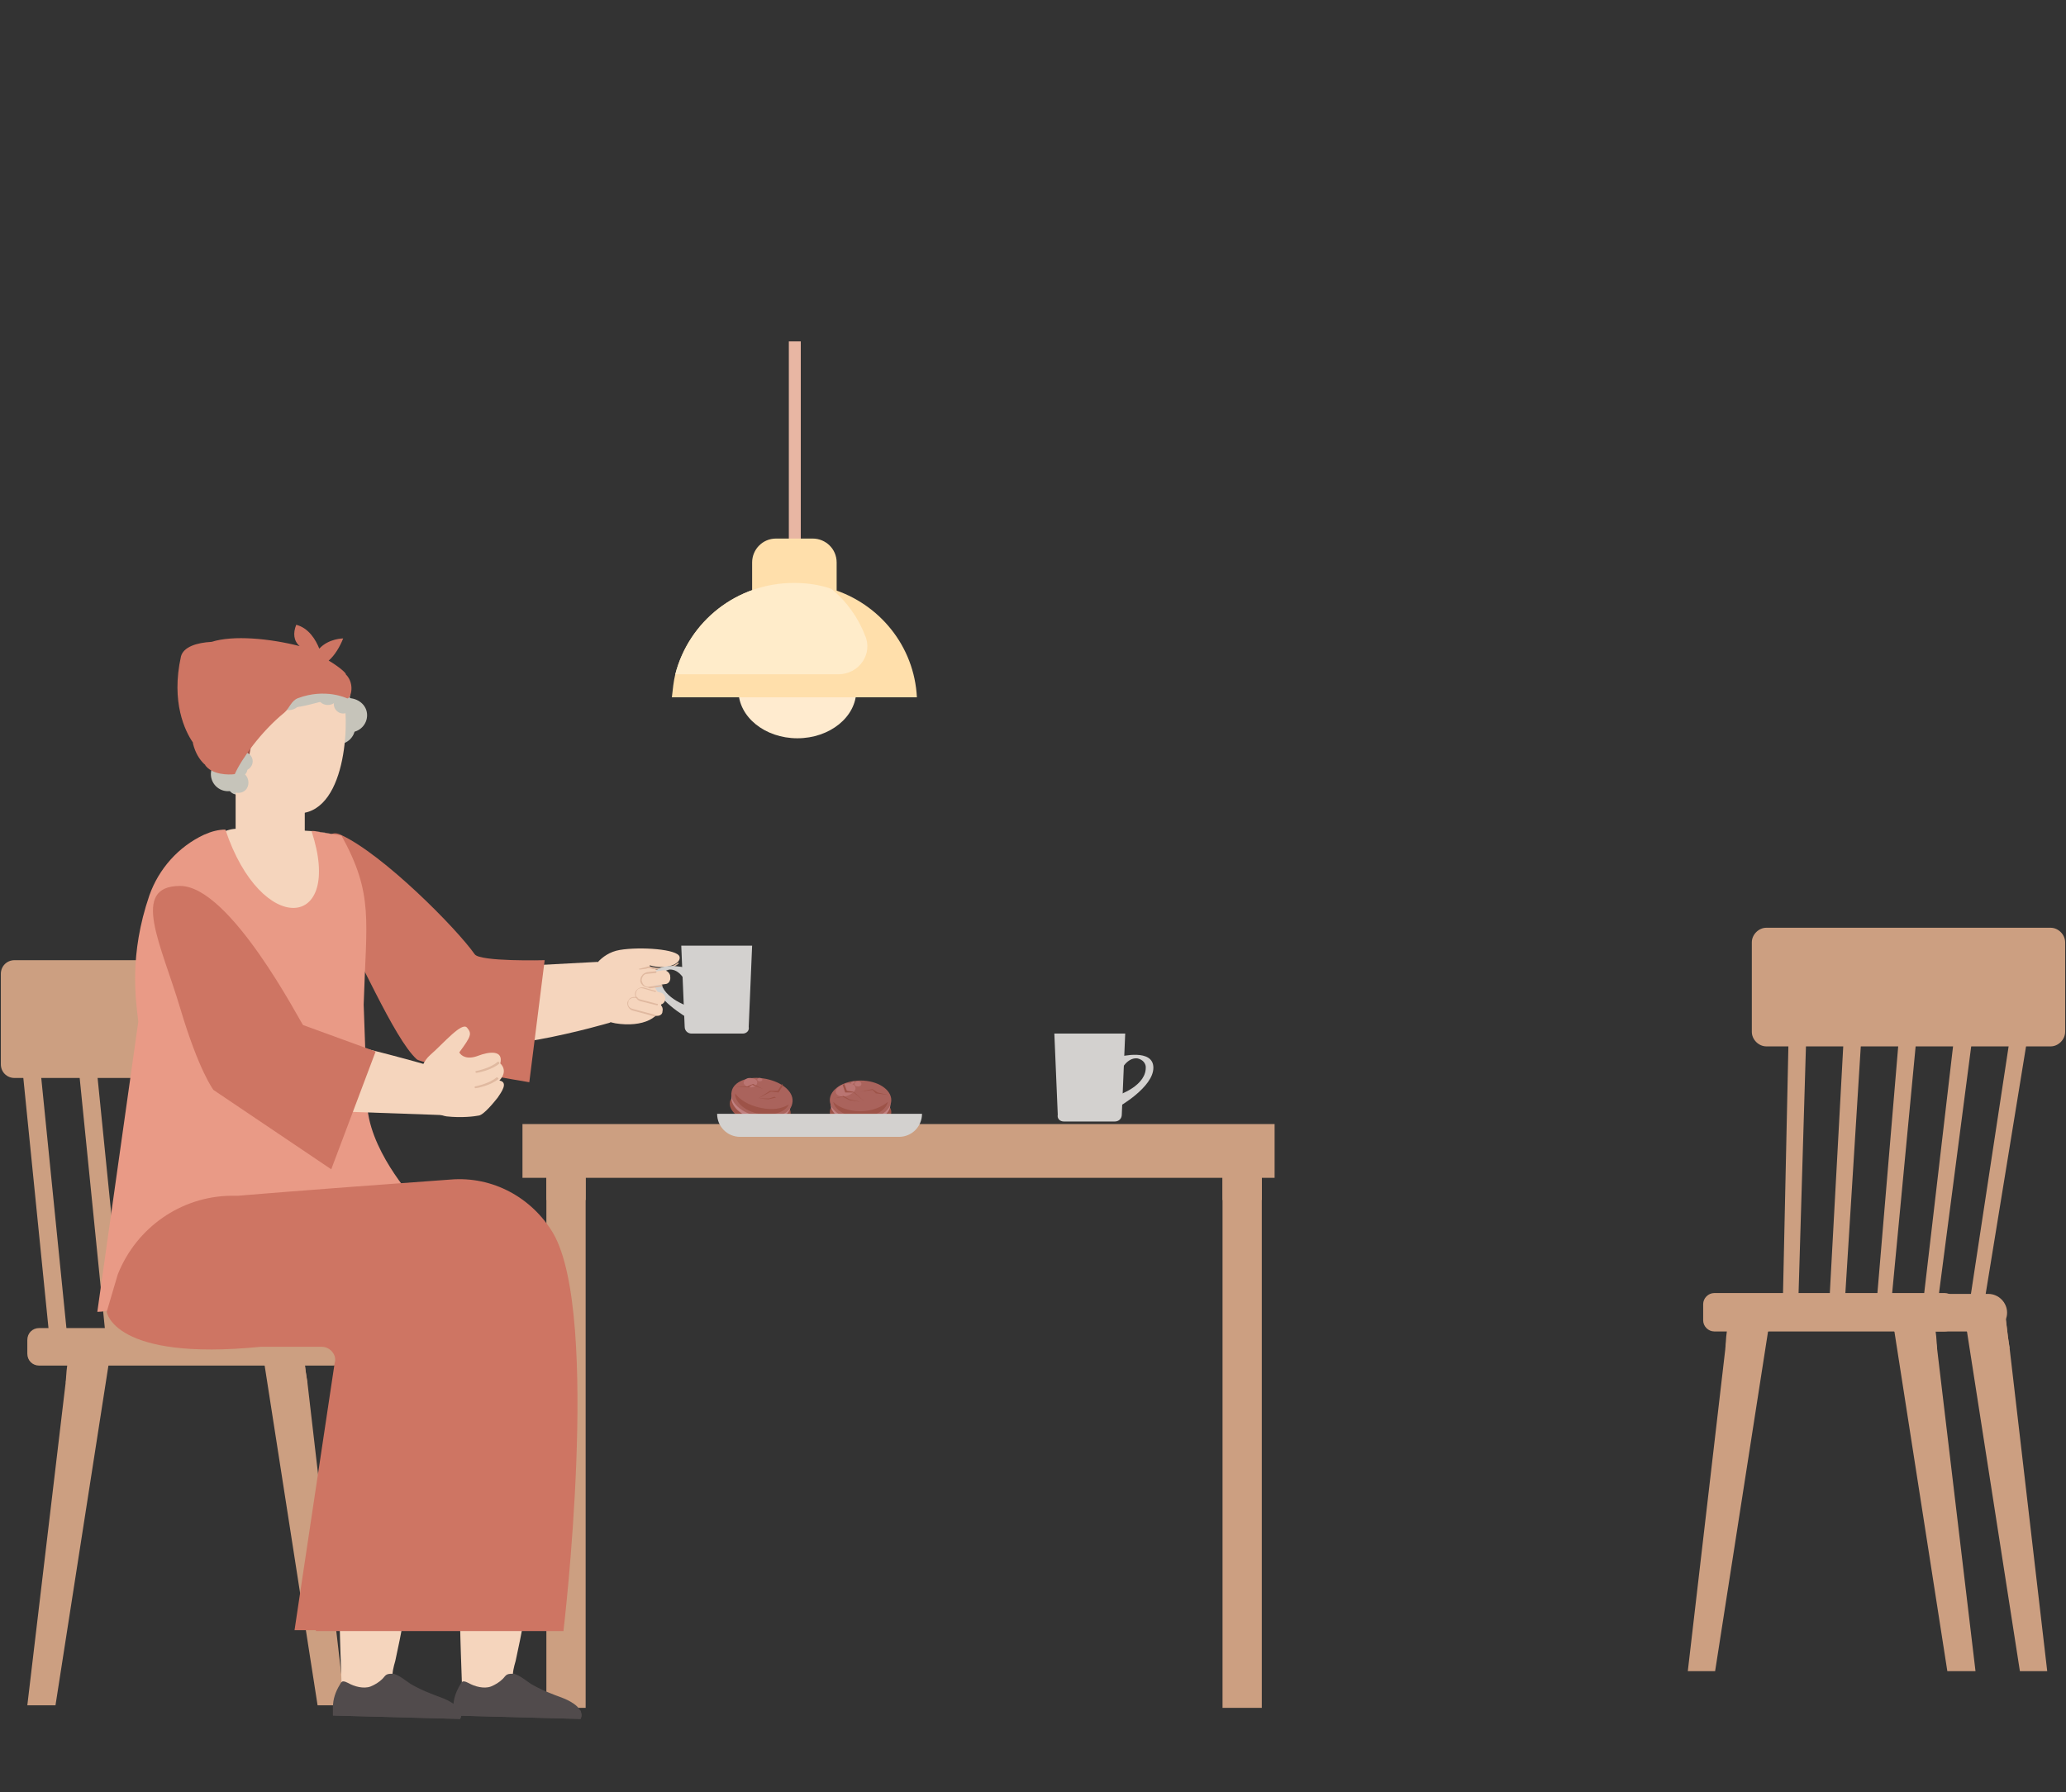 <?xml version="1.0" encoding="utf-8"?>
<!-- Generator: Adobe Illustrator 26.2.1, SVG Export Plug-In . SVG Version: 6.00 Build 0)  -->
<svg version="1.1" id="圖層_1" xmlns="http://www.w3.org/2000/svg" xmlns:xlink="http://www.w3.org/1999/xlink" x="0px" y="0px"
	 viewBox="0 0 242 210" style="enable-background:new 0 0 242 210;" xml:space="preserve">
<rect x="0" y="0" width="242" height="210" fill="#333333" stroke="none"/>
<style type="text/css">
	.st0{fill:#CC9F81;}
	.st1{fill:#F5D5BD;}
	.st2{fill:#514B4C;}
	.st3{fill:#C6C4BA;}
	.st4{fill:#9D5348;}
	.st5{fill:#603F36;}
	.st6{fill:#CE7563;}
	.st7{fill:#E99A86;}
	.st8{fill:#E8B6A3;}
	.st9{fill:#FFDFAB;}
	.st10{fill:#FFEBCF;}
	.st11{fill:#FFECCA;}
	.st12{fill:#E0B9A0;}
	.st13{fill:#D3D1CF;}
	.st14{fill:#C18181;}
	.st15{fill:#AA635C;}
	.st16{fill:#BA7572;}
</style>
<g>
	<rect x="64" y="136.2" class="st0" width="4.6" height="63.9"/>
</g>
<g>
	<g>
		<g>
			<polygon class="st0" points="8,157.8 4.3,121 2.2,121 5.9,157.8 			"/>
		</g>
		<g>
			<polygon class="st0" points="14.6,157.8 10.9,121 8.8,121 12.5,157.8 			"/>
		</g>
		<g>
			<polygon class="st0" points="21.2,157.8 17.5,121 15.4,121 19.1,157.8 			"/>
		</g>
		<g>
			<polygon class="st0" points="27.8,157.8 24.2,121 22.1,121 25.7,157.8 			"/>
		</g>
		<g>
			<polygon class="st0" points="34.5,157.8 30.8,121 28.7,121 32.3,157.8 			"/>
		</g>
	</g>
	<g>
		<path class="st0" d="M33.5,126.3H1.7c-0.9,0-1.6-0.7-1.6-1.6v-10.6c0-0.9,0.7-1.6,1.6-1.6h31.8c0.9,0,1.6,0.7,1.6,1.6v10.6
			C35.2,125.6,34.4,126.3,33.5,126.3z"/>
	</g>
	<g>
		<g>
			<polygon class="st0" points="13.1,157.2 12.9,158.8 12.7,160 6.5,199.8 3.2,199.8 7.7,161.9 7.8,160.6 8.1,158.1 8.3,156.6 			
				"/>
		</g>
		<g>
			<path class="st0" d="M12.9,158.8l-0.2,1.2c-1.6,0.6-3.6,1.4-5,2l0.2-1.3l0.3-2.5L12.9,158.8z"/>
		</g>
	</g>
	<g>
		<g>
			<polygon class="st0" points="30.5,157.2 30.8,158.8 31,160 37.2,199.8 40.4,199.8 36,161.9 35.8,160.6 35.5,158.1 35.4,156.6 			
				"/>
		</g>
		<g>
			<path class="st0" d="M30.8,158.8L31,160c1.6,0.6,3.6,1.4,5,2l-0.2-1.3l-0.3-2.5L30.8,158.8z"/>
		</g>
	</g>
	<g>
		<path class="st0" d="M39,160H4.6c-0.8,0-1.4-0.6-1.4-1.4V157c0-0.8,0.6-1.4,1.4-1.4H39c0.8,0,1.4,0.6,1.4,1.4v1.6
			C40.4,159.4,39.8,160,39,160z"/>
	</g>
</g>
<g>
	<g>
		<g>
			<g>
				<g>
					<g>
						<g>
							<g>
								<g>
									<g>
										<path class="st1" d="M44.4,199.1c-0.9,0-1.8-0.1-2.7-0.3c-0.1,0-0.2,0-0.3-0.1c-0.1,0-0.3-0.1-0.4-0.1
											c-0.1,0-0.2-0.1-0.3-0.1c-0.6-0.3-0.7-0.5-0.7-1.1c0,0,0,0,0,0c0,0,0-0.1,0-0.1c0-0.1,0-0.1,0-0.2
											c-0.3-9-0.9-18.8,2.7-27.3c0.5-1.2,1.1-2.3,2-3.1c0.9-0.8,2.3-1.3,3.5-0.9c2.9,0.9,1.5,5.9,1.3,8.1
											c-0.3,3.7-0.8,7.4-1.4,11.1c-0.5,3.2-1.1,6.4-1.8,9.6c-0.2,0.7-0.4,1.4-0.3,2.1c0,0.5,0.5,1.1,0.4,1.6
											C46.1,199,45.2,199.1,44.4,199.1z"/>
									</g>
								</g>
							</g>
						</g>
					</g>
				</g>
			</g>
		</g>
	</g>
	<g>
		<g>
			<g>
				<g>
					<g>
						<g>
							<g>
								<g>
									<g>
										<g>
											<path class="st2" d="M53.9,201.4C53.8,201.4,53.8,201.4,53.9,201.4L39,201c0-0.1,0-0.2,0-0.3c0-0.2,0-0.5,0-0.7
												c0-0.9,0.3-1.8,0.8-2.6c0.1-0.2,0.2-0.4,0.4-0.4c0.2,0,0.4,0.1,0.6,0.2c0.7,0.4,1.8,0.7,2.6,0.4c0.5-0.2,1-0.5,1.4-0.9
												c0.2-0.2,0.3-0.4,0.5-0.5c0.2-0.1,0.5-0.1,0.8-0.1c0.7,0.2,1.4,0.8,2,1.2c0.7,0.4,1.5,0.8,2.3,1.1c0.7,0.3,1.4,0.5,2,0.8
												c0.4,0.2,1.1,0.6,1.4,1.1C54,200.7,54.1,201,53.9,201.4z"/>
										</g>
									</g>
								</g>
							</g>
						</g>
					</g>
				</g>
			</g>
			<g>
				<g>
					<g>
						<g>
							<g>
								<g>
									<g>
										<g>
											<path class="st2" d="M53.9,201.4C53.8,201.4,53.8,201.4,53.9,201.4L39,201c0-0.1,0-0.2,0-0.3c0-0.2,0-0.5,0-0.7l14.9,0.4
												C54,200.7,54.1,201,53.9,201.4z"/>
										</g>
									</g>
								</g>
							</g>
						</g>
					</g>
				</g>
			</g>
			<g>
				<g>
					<g>
						<g>
							<g>
								<g>
									<g>
										<g>
											<path class="st2" d="M50.6,199.1c-0.1-0.2-0.3-0.2-0.4-0.3c-0.8-0.4-1.7-0.8-2.4-1.3c-0.4-0.3-0.9-0.6-1.3-0.9
												c-0.1,0-0.2-0.1-0.2,0c0,0-0.1,0.1-0.1,0.1c0.8,0.6,1.6,1.1,2.5,1.6c0.4,0.2,0.9,0.4,1.3,0.6c0.1,0,0.2,0.1,0.3,0.1
												c0.1,0.1,0,0.2-0.1,0.3c-0.1,0.1-0.6,0.6-0.5,0.8c0.2,0.3,0.5-0.2,0.5-0.3c0-0.1,0.1-0.2,0.2-0.3
												C50.5,199.4,50.6,199.2,50.6,199.1z"/>
										</g>
									</g>
								</g>
							</g>
						</g>
					</g>
				</g>
			</g>
		</g>
	</g>
</g>
<g>
	<g>
		<g>
			<g>
				<g>
					<g>
						<g>
							<g>
								<g>
									<g>
										<path class="st1" d="M58.5,199.1c-0.9,0-1.8-0.1-2.7-0.3c-0.1,0-0.2,0-0.3-0.1c-0.1,0-0.3-0.1-0.4-0.1
											c-0.1,0-0.2-0.1-0.3-0.1c-0.6-0.3-0.7-0.5-0.7-1.1c0,0,0,0,0,0c0,0,0-0.1,0-0.1c0-0.1,0-0.1,0-0.2
											c-0.3-9-0.9-18.8,2.7-27.3c0.5-1.2,1.1-2.3,2-3.1c0.9-0.8,2.3-1.3,3.5-0.9c2.9,0.9,1.5,5.9,1.3,8.1
											c-0.3,3.7-0.8,7.4-1.4,11.1c-0.5,3.2-1.1,6.4-1.8,9.6c-0.2,0.7-0.4,1.4-0.3,2.1c0,0.5,0.5,1.1,0.4,1.6
											C60.2,199,59.3,199.1,58.5,199.1z"/>
									</g>
								</g>
							</g>
						</g>
					</g>
				</g>
			</g>
		</g>
	</g>
	<g>
		<g>
			<g>
				<g>
					<g>
						<g>
							<g>
								<g>
									<g>
										<g>
											<path class="st2" d="M68,201.4C68,201.4,67.9,201.4,68,201.4L53.1,201c0-0.1,0-0.2,0-0.3c0-0.2,0-0.5,0-0.7
												c0-0.9,0.3-1.8,0.8-2.6c0.1-0.2,0.2-0.4,0.4-0.4c0.2,0,0.4,0.1,0.6,0.2c0.7,0.4,1.8,0.7,2.6,0.4c0.5-0.2,1-0.5,1.4-0.9
												c0.2-0.2,0.3-0.4,0.5-0.5c0.2-0.1,0.5-0.1,0.8-0.1c0.7,0.2,1.4,0.8,2,1.2c0.7,0.4,1.5,0.8,2.3,1.1c0.7,0.3,1.4,0.5,2,0.8
												c0.4,0.2,1.1,0.6,1.4,1.1C68.1,200.7,68.2,201,68,201.4z"/>
										</g>
									</g>
								</g>
							</g>
						</g>
					</g>
				</g>
			</g>
			<g>
				<g>
					<g>
						<g>
							<g>
								<g>
									<g>
										<g>
											<path class="st2" d="M68,201.4C68,201.4,67.9,201.4,68,201.4L53.1,201c0-0.1,0-0.2,0-0.3c0-0.2,0-0.5,0-0.7l14.9,0.4
												C68.1,200.7,68.2,201,68,201.4z"/>
										</g>
									</g>
								</g>
							</g>
						</g>
					</g>
				</g>
			</g>
			<g>
				<g>
					<g>
						<g>
							<g>
								<g>
									<g>
										<g>
											<path class="st2" d="M64.7,199.1c-0.1-0.2-0.3-0.2-0.4-0.3c-0.8-0.4-1.7-0.8-2.4-1.3c-0.4-0.3-0.9-0.6-1.3-0.9
												c-0.1,0-0.2-0.1-0.2,0c0,0-0.1,0.1-0.1,0.1c0.8,0.6,1.6,1.1,2.5,1.6c0.4,0.2,0.9,0.4,1.3,0.6c0.1,0,0.2,0.1,0.3,0.1
												c0.1,0.1,0,0.2-0.1,0.3c-0.1,0.1-0.6,0.6-0.5,0.8c0.2,0.3,0.5-0.2,0.5-0.3c0-0.1,0.1-0.2,0.2-0.3
												C64.6,199.4,64.7,199.2,64.7,199.1z"/>
										</g>
									</g>
								</g>
							</g>
						</g>
					</g>
				</g>
			</g>
		</g>
	</g>
</g>
<g>
	<rect x="143.2" y="136.2" class="st0" width="4.6" height="63.9"/>
</g>
<rect x="64" y="134" class="st0" width="4.6" height="6.6"/>
<rect x="143.2" y="134" class="st0" width="4.6" height="6.6"/>
<path class="st3" d="M29.1,92c0,0.7-0.6,1.2-1.3,1.1c-0.7,0-1.2-0.6-1.1-1.3c0-0.7,0.6-1.2,1.3-1.1C28.6,90.8,29.1,91.3,29.1,92z"/>
<path class="st3" d="M28.7,90.7c0,1.1-0.9,2-2,2c-1.1,0-2-0.9-2-2c0-1.1,0.9-2,2-2C27.8,88.8,28.7,89.6,28.7,90.7z"/>
<path class="st3" d="M43,83.8c0,1.1-0.9,2-2,2c-1.1,0-2-0.9-2-2s0.9-2,2-2C42.1,81.9,43,82.7,43,83.8z"/>
<path class="st3" d="M41.6,85.2c0,1.1-0.9,2-2,2s-2-0.9-2-2c0-1.1,0.9-2,2-2S41.6,84.1,41.6,85.2z"/>
<g>
	<g>
		<g>
			<polygon class="st0" points="230.5,154 236.1,117.2 238.2,117.2 232.2,154 			"/>
		</g>
		<g>
			<polygon class="st0" points="225.1,154 229.4,117.2 231.6,117.2 226.8,154 			"/>
		</g>
		<g>
			<polygon class="st0" points="219.7,154 222.8,117.2 224.9,117.2 221.4,154 			"/>
		</g>
		<g>
			<polygon class="st0" points="214.2,154 216.2,117.2 218.3,117.2 216,154 			"/>
		</g>
		<g>
			<polygon class="st0" points="208.8,154 209.6,117.2 211.7,117.2 210.6,154 			"/>
		</g>
	</g>
	<g>
		<path class="st0" d="M206.9,122.6h33.3c0.9,0,1.7-0.8,1.7-1.7v-10.5c0-0.9-0.8-1.7-1.7-1.7h-33.3c-0.9,0-1.7,0.8-1.7,1.7v10.5
			C205.2,121.8,206,122.6,206.9,122.6z"/>
	</g>
	<g>
		<g>
			<polygon class="st0" points="221.5,153.2 221.7,154.8 221.9,156 228.1,195.8 231.4,195.8 226.9,158 226.8,156.6 226.5,154.1 
				226.3,152.6 			"/>
		</g>
		<g>
			<path class="st0" d="M221.7,154.8l0.2,1.2c1.6,0.6,3.6,1.4,5,2l-0.2-1.3l-0.3-2.5L221.7,154.8z"/>
		</g>
	</g>
	<g>
		<g>
			<polygon class="st0" points="229.9,153.2 230.2,154.8 230.4,156 236.6,195.8 239.8,195.8 235.4,158 235.2,156.6 234.9,154.1 
				234.7,152.6 			"/>
		</g>
		<g>
			<path class="st0" d="M230.2,154.8l0.2,1.2c1.6,0.6,3.6,1.4,5,2l-0.2-1.3l-0.3-2.5L230.2,154.8z"/>
		</g>
	</g>
	<g>
		<g>
			<polygon class="st0" points="207.5,153.2 207.3,154.8 207.1,156 200.9,195.8 197.7,195.8 202.1,158 202.2,156.6 202.5,154.1 
				202.7,152.6 			"/>
		</g>
		<g>
			<path class="st0" d="M207.3,154.8l-0.2,1.2c-1.6,0.6-3.6,1.4-5,2l0.2-1.3l0.3-2.5L207.3,154.8z"/>
		</g>
	</g>
	<g>
		<path class="st0" d="M225.1,156h7.8c1.2,0,2.2-1,2.2-2.2l0,0c0-1.2-1-2.2-2.2-2.2h-7.8c-1.2,0-2.2,1-2.2,2.2l0,0
			C222.9,155,223.9,156,225.1,156z"/>
	</g>
	<g>
		<path class="st0" d="M200.8,156h27c0.7,0,1.3-0.6,1.3-1.3v-1.9c0-0.7-0.6-1.3-1.3-1.3h-27c-0.7,0-1.3,0.6-1.3,1.3v1.9
			C199.5,155.4,200.1,156,200.8,156z"/>
	</g>
</g>
<g>
	<path class="st1" d="M54.9,113.5l15.1-0.8l1.5,7.1c0,0-15.7,4.7-20.4,1.9C44.3,117.6,54.9,113.5,54.9,113.5z"/>
</g>
<g>
	<path class="st3" d="M39.1,88.6c0.1-0.1,4.2-6.2,1.2-7C37.3,80.9,36,89.9,39.1,88.6z"/>
</g>
<g>
	<g>
		<g>
			<path class="st3" d="M25.1,81.9c0,0-1.6,9,3.3,9.1c0.7,0,0.9,3.6,1.6,3.7c3.3,0.4,5-4.5,4-9.2C32.9,80.2,26.9,76.3,25.1,81.9z"/>
		</g>
	</g>
</g>
<g>
	<g>
		<path class="st1" d="M31.6,102.1L31.6,102.1c-2.2,0-4-1.8-4-4v-9.7h8.1V98C35.6,100.2,33.8,102.1,31.6,102.1z"/>
	</g>
</g>
<g>
	<g>
		<g>
			<path class="st1" d="M27.1,87.1c0,0,2.3,8.5,8,8.2c5.7-0.3,5.9-11.7,5-14.1c-0.9-2.4-7.2-5.2-11.6-0.9
				C26.1,82.8,27.1,87.1,27.1,87.1z"/>
		</g>
	</g>
</g>
<g>
	<g>
		<g>
			<g>
				<path class="st3" d="M40.9,80.6c0.4,1-0.1,1.8-1.1,1.5c-1.4-0.7-5.6,1.8-7.1,0.3c-1.9-1.9-0.2-4.9,0.5-5.6
					c0.7-0.7,4.5,0.1,6.4,2C40.3,79.4,40.7,80,40.9,80.6z"/>
			</g>
			<g>
				<g>
					<path class="st3" d="M27.9,88.9c0,0,1.9-1.5,1.5-4.2c0-0.3-0.2-0.5-0.4-0.7c-0.9-0.8-2.4,0.4-3.2,2.2
						C25,88.2,26.2,90.4,27.9,88.9z"/>
				</g>
				<g>
					<g>
						<path class="st3" d="M29.3,86.6c0,0-0.4-5.1,5.9-4.1c0.6,0.1,2-0.5,2.5-0.7c0.5-0.1,1.8,0.1,1.9-0.4c0.6-3.3-4.7-5.6-9.1-5
							C25.6,77.1,24.3,84.3,29.3,86.6z"/>
					</g>
				</g>
			</g>
		</g>
	</g>
</g>
<g>
	<path class="st1" d="M27.8,97.1c-1.3,0-2.6,0.7-3.3,1.9c-2.4,3.9-12.7,10.1,6.2,8.9c21.2-1.3,4.5-7.3,6.2-10.5l1.9,0.3
		c-1.4-0.3-2.8-0.4-4.3-0.4l-5.9-0.1C28.4,97.1,28.1,97.1,27.8,97.1C27.8,97.1,27.8,97.1,27.8,97.1z"/>
</g>
<g>
	<g>
		<path class="st4" d="M29.5,86.9c-0.7-0.6-2.5-2-3.3-0.3c-0.9,1.8,1.8,3.1,2.7,3.5L29.5,86.9z"/>
	</g>
	<g>
		<g>
			<path class="st5" d="M28.8,87.9c-0.1,0-0.1,0-0.1-0.1c-0.4-1.2-1.5-1-1.6-0.9c-0.1,0-0.2,0-0.2-0.1c0-0.1,0-0.2,0.1-0.2
				c0,0,1.5-0.3,1.9,1.1C28.9,87.8,28.9,87.9,28.8,87.9C28.8,87.9,28.8,87.9,28.8,87.9z"/>
		</g>
	</g>
</g>
<g>
	<path class="st4" d="M51.5,107.9l-7,8.8l7.4,5.2c1,0.5,5.8,1.4,7.8-0.7l1.5-1.6C61.2,119.6,55.4,112.7,51.5,107.9z"/>
</g>
<g>
	<path class="st6" d="M63.8,112.5L62,126.8c0,0-12.6-2.1-13.2-2.7c-2.7-2.5-6.7-12.1-10.4-18.5c0,2.7-2.2-9.5,1.5-7.8
		c5,2.3,13.6,11,15.7,14C56.2,112.7,63.8,112.5,63.8,112.5z"/>
</g>
<g>
	<g>
		<path class="st7" d="M11.4,153.7L11.4,153.7c2.7,0,4.9-2.1,5.1-4.8l0.3-3.9c0.1-0.8,1.1-1.1,1.6-0.4c0.1,0.2,0.3,0.4,0.5,0.6
			c1.7,2.1,4.7,2.4,6.8,0.7c7.9-6.6,17.3-2.6,22.6-5.5l0.1,0c0,0-5.4-5.9-5.4-11.4l-0.4-11.3c0.3-9.9,1.2-12.9-2.6-19.8l-2.5-0.4
			c-0.4-0.1-1-0.2-1-0.1c3.8,11.6-5.9,12.4-10.1-0.2c-0.8,0-1.6,0.2-2.5,0.6c-3,1.4-5.3,4-6.4,7.1c-2.4,7-1.6,12.2-1.3,14.8
			C16.2,119.7,11.4,153.7,11.4,153.7z"/>
	</g>
</g>
<path class="st3" d="M29.1,91.7c0,0.7-0.5,1.2-1.2,1.2c-0.7,0-1.2-0.5-1.2-1.2c0-0.7,0.5-1.2,1.2-1.2C28.6,90.4,29.1,91,29.1,91.7z"
	/>
<path class="st3" d="M41.3,82.5c0,0.6-0.5,1.1-1.1,1.1s-1.1-0.5-1.1-1.1c0-0.6,0.5-1.1,1.1-1.1S41.3,81.9,41.3,82.5z"/>
<path class="st3" d="M35.4,81.6c0,0.9-0.7,1.6-1.6,1.6c-0.9,0-1.6-0.7-1.6-1.6c0-0.9,0.7-1.6,1.6-1.6C34.6,80,35.4,80.7,35.4,81.6z"
	/>
<path class="st3" d="M39.6,81.4c0,0.7-0.5,1.2-1.2,1.2c-0.7,0-1.2-0.5-1.2-1.2c0-0.7,0.5-1.2,1.2-1.2C39.1,80.2,39.6,80.8,39.6,81.4
	z"/>
<path class="st3" d="M29.6,89.2c0,0.6-0.5,1.1-1.1,1.1c-0.6,0-1.1-0.5-1.1-1.1c0-0.6,0.5-1.1,1.1-1.1C29.1,88.1,29.6,88.6,29.6,89.2
	z"/>
<circle class="st3" cx="27.9" cy="90" r="1.1"/>
<g>
	<g>
		<rect x="92.4" y="40" class="st8" width="1.4" height="43.6"/>
	</g>
	<g>
		<g>
			<path class="st9" d="M95.2,75.7h-4.3c-1.5,0-2.8-1.2-2.8-2.8v-7c0-1.5,1.2-2.8,2.8-2.8h4.3c1.5,0,2.8,1.2,2.8,2.8v7
				C98,74.5,96.7,75.7,95.2,75.7z"/>
		</g>
		<g>
			<g>
				<path class="st10" d="M100.3,80.9c0,3.1-3.1,5.6-6.9,5.6c-3.8,0-6.9-2.5-6.9-5.6c0-3.1,3.1-5.6,6.9-5.6
					C97.2,75.3,100.3,77.8,100.3,80.9z"/>
			</g>
			<g>
				<path class="st9" d="M107.4,81.7H78.7c0.1-0.9,0.2-1.9,0.4-2.7c1.6-6.2,7.2-10.7,13.9-10.7c1.5,0,3,0.2,4.4,0.7
					C103,70.7,107.1,75.7,107.4,81.7z"/>
			</g>
			<g>
				<path class="st11" d="M98.2,79H79.1c1.6-6.2,7.2-10.7,13.9-10.7c1.5,0,3,0.2,4.4,0.7c1.7,1.4,3.1,3.3,3.9,5.4
					C102.3,76.5,100.7,79,98.2,79z"/>
			</g>
		</g>
	</g>
</g>
<g>
	<g>
		<path class="st1" d="M50.5,130.6l-20-0.7c-1.4,0-4-1-3.9-2.8c0.2-2.1,0.6-4.5,1.9-5.8c2.4-2.4,24.7,4.4,24.7,4.4l-0.1,5
			L50.5,130.6z"/>
	</g>
	<g>
		<g>
			<g>
				<path class="st1" d="M49.1,127.5c0,0-0.3-2.5,1.3-3.9c1.6-1.4,3.7-3.9,4.3-3.2c0.6,0.7,0.5,1-0.9,2.9c0.2,0.4,0.9,0.9,2.2,0.4
					c1.3-0.5,3-0.7,2.6,0.9c0,0,1,0.8-0.1,2c1.1,0.2,0.2,1.4-0.2,2c-0.4,0.5-1.6,2-2.2,2.1c-0.5,0.1-2,0.3-3.8,0.1
					c-1.3-0.2-2.5-1.3-3-2.8C49.1,127.6,49.1,127.5,49.1,127.5z"/>
			</g>
		</g>
		<g>
			<g>
				<path class="st12" d="M58.5,124.6C58.5,124.6,58.5,124.6,58.5,124.6c-0.9,0.8-2.6,1.1-2.7,1.1c0,0-0.1,0-0.1-0.1
					c0,0,0-0.1,0-0.1c0,0,1.7-0.3,2.6-1.1C58.4,124.4,58.5,124.4,58.5,124.6C58.5,124.5,58.5,124.6,58.5,124.6z"/>
			</g>
		</g>
		<g>
			<g>
				<path class="st12" d="M58.4,126.4C58.4,126.4,58.4,126.4,58.4,126.4c-0.9,0.8-2.6,1.1-2.7,1.1c0,0-0.1,0-0.1-0.1
					c0,0,0-0.1,0-0.1c0,0,1.7-0.3,2.6-1.1C58.3,126.3,58.4,126.3,58.4,126.4C58.4,126.4,58.4,126.4,58.4,126.4z"/>
			</g>
		</g>
	</g>
</g>
<g>
	<g>
		<g>
			<path class="st1" d="M77.4,115.6c-0.2-0.2-0.1-0.5-0.1-0.9c0-0.3,0.1-0.7,0.4-0.9c-1.1-0.3-1.6-0.3-1.6-0.7c2,0.6,3.7-0.2,3.5-1
				c-0.2-0.9-4.6-1.2-7-0.8c-2.4,0.4-3.4,2.6-3.4,2.6s0,0.1-0.1,0.4c-0.2,1.5-0.1,6.9,0.4,5.5c0.3-0.9,1.4-0.1,2.6,0.1
				c3.1,0.5,5.7-0.6,5.3-2.8V115.6z"/>
		</g>
		<g>
			<path class="st12" d="M74.9,113.6C74.9,113.6,74.8,113.6,74.9,113.6c-0.1-0.1-0.1-0.1,0-0.1l0.8-0.2c0.2-0.1,0.4-0.1,0.7,0
				c0.5,0.1,1.8,0.4,3-0.5c0,0,0.1,0,0.1,0c0,0,0,0.1,0,0.1c-1.2,1-2.6,0.7-3.2,0.6c-0.2-0.1-0.4-0.1-0.6,0L74.9,113.6
				C74.9,113.6,74.9,113.6,74.9,113.6z"/>
		</g>
	</g>
</g>
<g>
	<path class="st1" d="M76.7,119l-2.6-0.7c-0.4-0.1-0.6-0.5-0.5-0.9l0,0c0.1-0.4,0.5-0.6,0.9-0.5l2.6,0.7c0.4,0.1,0.6,0.5,0.5,0.9
		l0,0C77.6,118.9,77.2,119.1,76.7,119z"/>
</g>
<g>
	<path class="st12" d="M76.7,119.1C76.7,119.1,76.7,119.1,76.7,119.1l-2.6-0.7c-0.4-0.1-0.7-0.6-0.6-1c0.1-0.2,0.2-0.4,0.4-0.5
		c0.2-0.1,0.4-0.1,0.6-0.1l2.6,0.7c0,0,0.1,0,0,0.1c0,0,0,0.1-0.1,0l-2.6-0.7c-0.2,0-0.4,0-0.5,0.1c-0.2,0.1-0.3,0.2-0.3,0.4
		c-0.1,0.4,0.1,0.7,0.5,0.8l2.6,0.7C76.8,119,76.8,119,76.7,119.1C76.8,119.1,76.8,119.1,76.7,119.1z"/>
</g>
<g>
	<path class="st13" d="M80.3,115c0,0-0.7-1.5-1.9-1.4c-0.5,0.1-0.9,0.4-1,0.9c-0.2,2.3,3.2,3.4,3.2,3.4v1.4c0,0-4.1-2.3-4.1-4.6
		c0-2.3,3.9-1.3,3.9-1.3L80.3,115z"/>
</g>
<g>
	<path class="st1" d="M77,117.7l-1.9-0.5c-0.4-0.1-0.6-0.5-0.5-0.9l0,0c0.1-0.4,0.5-0.6,0.9-0.5l1.9,0.5c0.4,0.1,0.6,0.5,0.5,0.9
		l0,0C77.8,117.6,77.4,117.8,77,117.7z"/>
</g>
<g>
	<path class="st12" d="M77,117.8C77,117.8,77,117.8,77,117.8l-2-0.5c-0.4-0.1-0.7-0.6-0.6-1c0.1-0.4,0.6-0.7,1-0.6l1.4,0.4
		c0,0,0.1,0,0,0.1c0,0,0,0.1-0.1,0l-1.4-0.4c-0.4-0.1-0.7,0.1-0.8,0.5c-0.1,0.4,0.1,0.7,0.5,0.8l1.9,0.5
		C77.1,117.6,77.1,117.7,77,117.8C77.1,117.7,77,117.8,77,117.8z"/>
</g>
<g>
	<path class="st1" d="M77.9,115.3l-2,0.3c-0.4,0.1-0.8-0.2-0.9-0.6l0-0.1c-0.1-0.4,0.2-0.8,0.6-0.9l2-0.3c0.4-0.1,0.8,0.2,0.9,0.6
		l0,0.1C78.6,114.9,78.3,115.3,77.9,115.3z"/>
</g>
<g>
	<path class="st12" d="M75.9,115.7c-0.4,0-0.8-0.3-0.9-0.7c0-0.2,0-0.5,0.2-0.7c0.1-0.2,0.3-0.3,0.6-0.4l1-0.1c0,0,0.1,0,0.1,0.1
		c0,0,0,0.1-0.1,0.1l-1,0.1c-0.2,0-0.4,0.1-0.5,0.3c-0.1,0.2-0.2,0.4-0.1,0.6c0.1,0.4,0.4,0.7,0.9,0.6l1.4-0.2c0,0,0.1,0,0.1,0.1
		c0,0,0,0.1-0.1,0.1l-1.4,0.2C75.9,115.7,75.9,115.7,75.9,115.7z"/>
</g>
<g>
	<path class="st13" d="M87,121.1h-6c-0.4,0-0.8-0.3-0.8-0.8l-0.4-9.5h8.3l-0.4,9.5C87.8,120.8,87.4,121.1,87,121.1z"/>
</g>
<g>
	<path class="st13" d="M131.3,125.4c0,0,0.7-1.5,1.9-1.4c0.5,0.1,0.9,0.4,1,0.9c0.2,2.3-3.2,3.4-3.2,3.4v1.4c0,0,4.1-2.3,4.1-4.6
		c0-2.3-3.9-1.3-3.9-1.3L131.3,125.4z"/>
</g>
<g>
	<path class="st13" d="M124.6,131.4h6c0.4,0,0.8-0.3,0.8-0.8l0.4-9.5h-8.3l0.4,9.5C123.8,131.1,124.2,131.4,124.6,131.4z"/>
</g>
<g>
	<path class="st6" d="M37,191.1h29c0,0,4.4-36.9-1.2-46.6c-2.5-4.2-7.1-6.7-12-6.3c-18,1.3-24.9,1.9-24.9,1.9l-0.9,0
		c-5.8,0.1-11,3.7-13.2,9.2l0,0l-1.3,4.4c0,0,0.8,5.8,18,4.1c3.4,0,5.7,0,7.2,0c1,0,1.8,1,1.5,1.9l-4.7,31.3H37z"/>
</g>
<path class="st6" d="M40.5,79C40.6,78.9,40.6,78.9,40.5,79c0.1-0.1-0.8-0.9-2-1.6c0.7-0.6,1.3-1.6,1.7-2.6c0,0-1.7,0-2.8,1.2
	c-0.4-1-1.2-2.4-2.7-2.8c-0.4,1-0.3,1.9,0.4,2.5c-3.5-0.9-7.8-1.3-10.3-0.5c-1.8,0.1-3.3,0.6-3.6,1.7c-1.2,5.4,0.5,8.8,1.4,10.1
	c0,0,0,0,0,0.1c0.3,1.2,0.8,1.9,1.3,2.4c0.1,0.1,0.2,0.1,0.2,0.1c0,0-0.1,0-0.1,0c0.8,1.2,2.8,1.2,3.5,1.1c0.8-1.8,3.1-5,5.8-7.2
	c0.6-0.5,0.8-1.4,1.6-1.7c3.2-1.2,5.7,0,5.7,0C41,82.1,41.7,80.2,40.5,79z"/>
<g>
	<path class="st6" d="M35.5,120.1c-0.3-0.3-8.5-16.3-14.4-16.3c-5.9,0-2.2,6.9,0,14.3c2.2,7.4,3.9,9.6,3.9,9.6l13.8,9.3l5.2-13.8
		L35.5,120.1z"/>
</g>
<g>
	<rect x="61.2" y="131.7" class="st0" width="88.1" height="6.3"/>
</g>
<g>
	<g>
		<g>
			<g>
				<path class="st4" d="M92.6,130.6c-0.2,1-2,1.5-3.9,1.1c-2-0.4-3.4-1.5-3.2-2.6c0.2-1,2-1.5,3.9-1.1
					C91.3,128.4,92.8,129.6,92.6,130.6z"/>
			</g>
			<g>
				<path class="st14" d="M92.6,129.7c-0.2,1.2-2,1.9-3.9,1.5c-1.9-0.4-3.3-1.7-3-2.9c0.2-1.2,2-1.9,3.9-1.5
					C91.5,127.2,92.9,128.5,92.6,129.7z"/>
			</g>
		</g>
		<g>
			<g>
				<g>
					<path class="st15" d="M92.8,129.3c-0.2,1.2-2,1.9-4,1.5c-2-0.4-3.4-1.7-3.1-2.9c0.2-1.2,2-1.9,4-1.5S93.1,128,92.8,129.3z"/>
				</g>
				<g>
					<path class="st4" d="M92.4,129.4c-0.4,0.9-1.9,1.4-3.5,1.1c-1.6-0.3-2.8-1.3-2.8-2.4c0.6,0.8,1.6,1.4,3,1.7
						S91.6,129.9,92.4,129.4z"/>
				</g>
			</g>
			<g>
				<g>
					<path class="st16" d="M88.7,126.8c0,0.3-0.3,0.6-0.7,0.6c-0.4,0-0.8-0.2-0.9-0.5c0-0.3,0.3-0.6,0.7-0.6
						C88.3,126.3,88.7,126.5,88.7,126.8z"/>
				</g>
				<g>
					<path class="st16" d="M89.3,126.5c0,0.1-0.1,0.2-0.3,0.2c-0.2,0-0.3-0.1-0.3-0.2c0-0.1,0.1-0.2,0.3-0.2
						C89.1,126.3,89.3,126.4,89.3,126.5z"/>
				</g>
			</g>
		</g>
	</g>
	<g>
		<polygon class="st4" points="91.6,127 91.1,127.8 90.3,127.8 90.2,127.8 88.8,128.7 90.3,127.9 91.2,128 91.7,127.2 		"/>
	</g>
	<g>
		<polygon class="st4" points="91.7,129 90.7,128.5 90.1,128.7 88.8,128.7 90,128.8 90.9,128.6 		"/>
	</g>
	<g>
		<polygon class="st4" points="89.4,127.6 88.2,127 87.5,127.3 86.1,127.3 87.7,127.4 88.1,127.1 		"/>
	</g>
</g>
<g>
	<g>
		<g>
			<g>
				<ellipse class="st4" cx="100.8" cy="130.3" rx="3.6" ry="1.9"/>
			</g>
			<g>
				<path class="st14" d="M97.3,129.4c0,1.2,1.6,2.2,3.5,2.2s3.5-1,3.5-2.2c0-1.2-1.6-2.2-3.5-2.2S97.3,128.2,97.3,129.4z"/>
			</g>
		</g>
		<g>
			<g>
				<g>
					<ellipse class="st15" cx="100.8" cy="128.9" rx="3.6" ry="2.3"/>
				</g>
				<g>
					<path class="st4" d="M97.6,129.1c0.2,1,1.6,1.8,3.2,1.8s3-0.8,3.2-1.8c-0.7,0.6-1.9,1.1-3.2,1.1S98.3,129.8,97.6,129.1z"/>
				</g>
			</g>
			<g>
				<g>
					<path class="st16" d="M97.9,128c0.1,0.4,0.7,0.6,1.3,0.4c0.6-0.2,1.1-0.6,1-1c-0.1-0.4-0.7-0.6-1.3-0.4
						C98.3,127.2,97.8,127.6,97.9,128z"/>
				</g>
				<g>
					<path class="st16" d="M100.1,127c0,0.2,0.2,0.3,0.4,0.3c0.2,0,0.4-0.1,0.4-0.3c0-0.2-0.2-0.3-0.4-0.3
						C100.3,126.7,100.1,126.8,100.1,127z"/>
				</g>
				<g>
					<path class="st16" d="M100.1,126.8c0,0.1-0.1,0.1-0.2,0.2s-0.2,0-0.2-0.1s0.1-0.1,0.2-0.2C100,126.7,100.1,126.7,100.1,126.8z"
						/>
				</g>
			</g>
		</g>
	</g>
	<g>
		<polygon class="st4" points="98.9,127 99.2,127.8 99.9,127.9 100.1,128 101.3,129.1 100,128 99,128 98.7,127.1 		"/>
	</g>
	<g>
		<polygon class="st4" points="97.7,128.7 98.8,128.4 99.5,128.8 100.8,129.1 99.5,128.9 98.7,128.5 		"/>
	</g>
	<g>
		<polygon class="st4" points="100.8,127.9 102.2,127.6 102.8,128 104.1,128.3 102.6,128.1 102.2,127.7 		"/>
	</g>
</g>
<g>
	<path class="st13" d="M105.3,133.2H86.7c-1.5,0-2.7-1.2-2.7-2.7l0,0h24l0,0C108,132,106.8,133.2,105.3,133.2z"/>
</g>
</svg>
